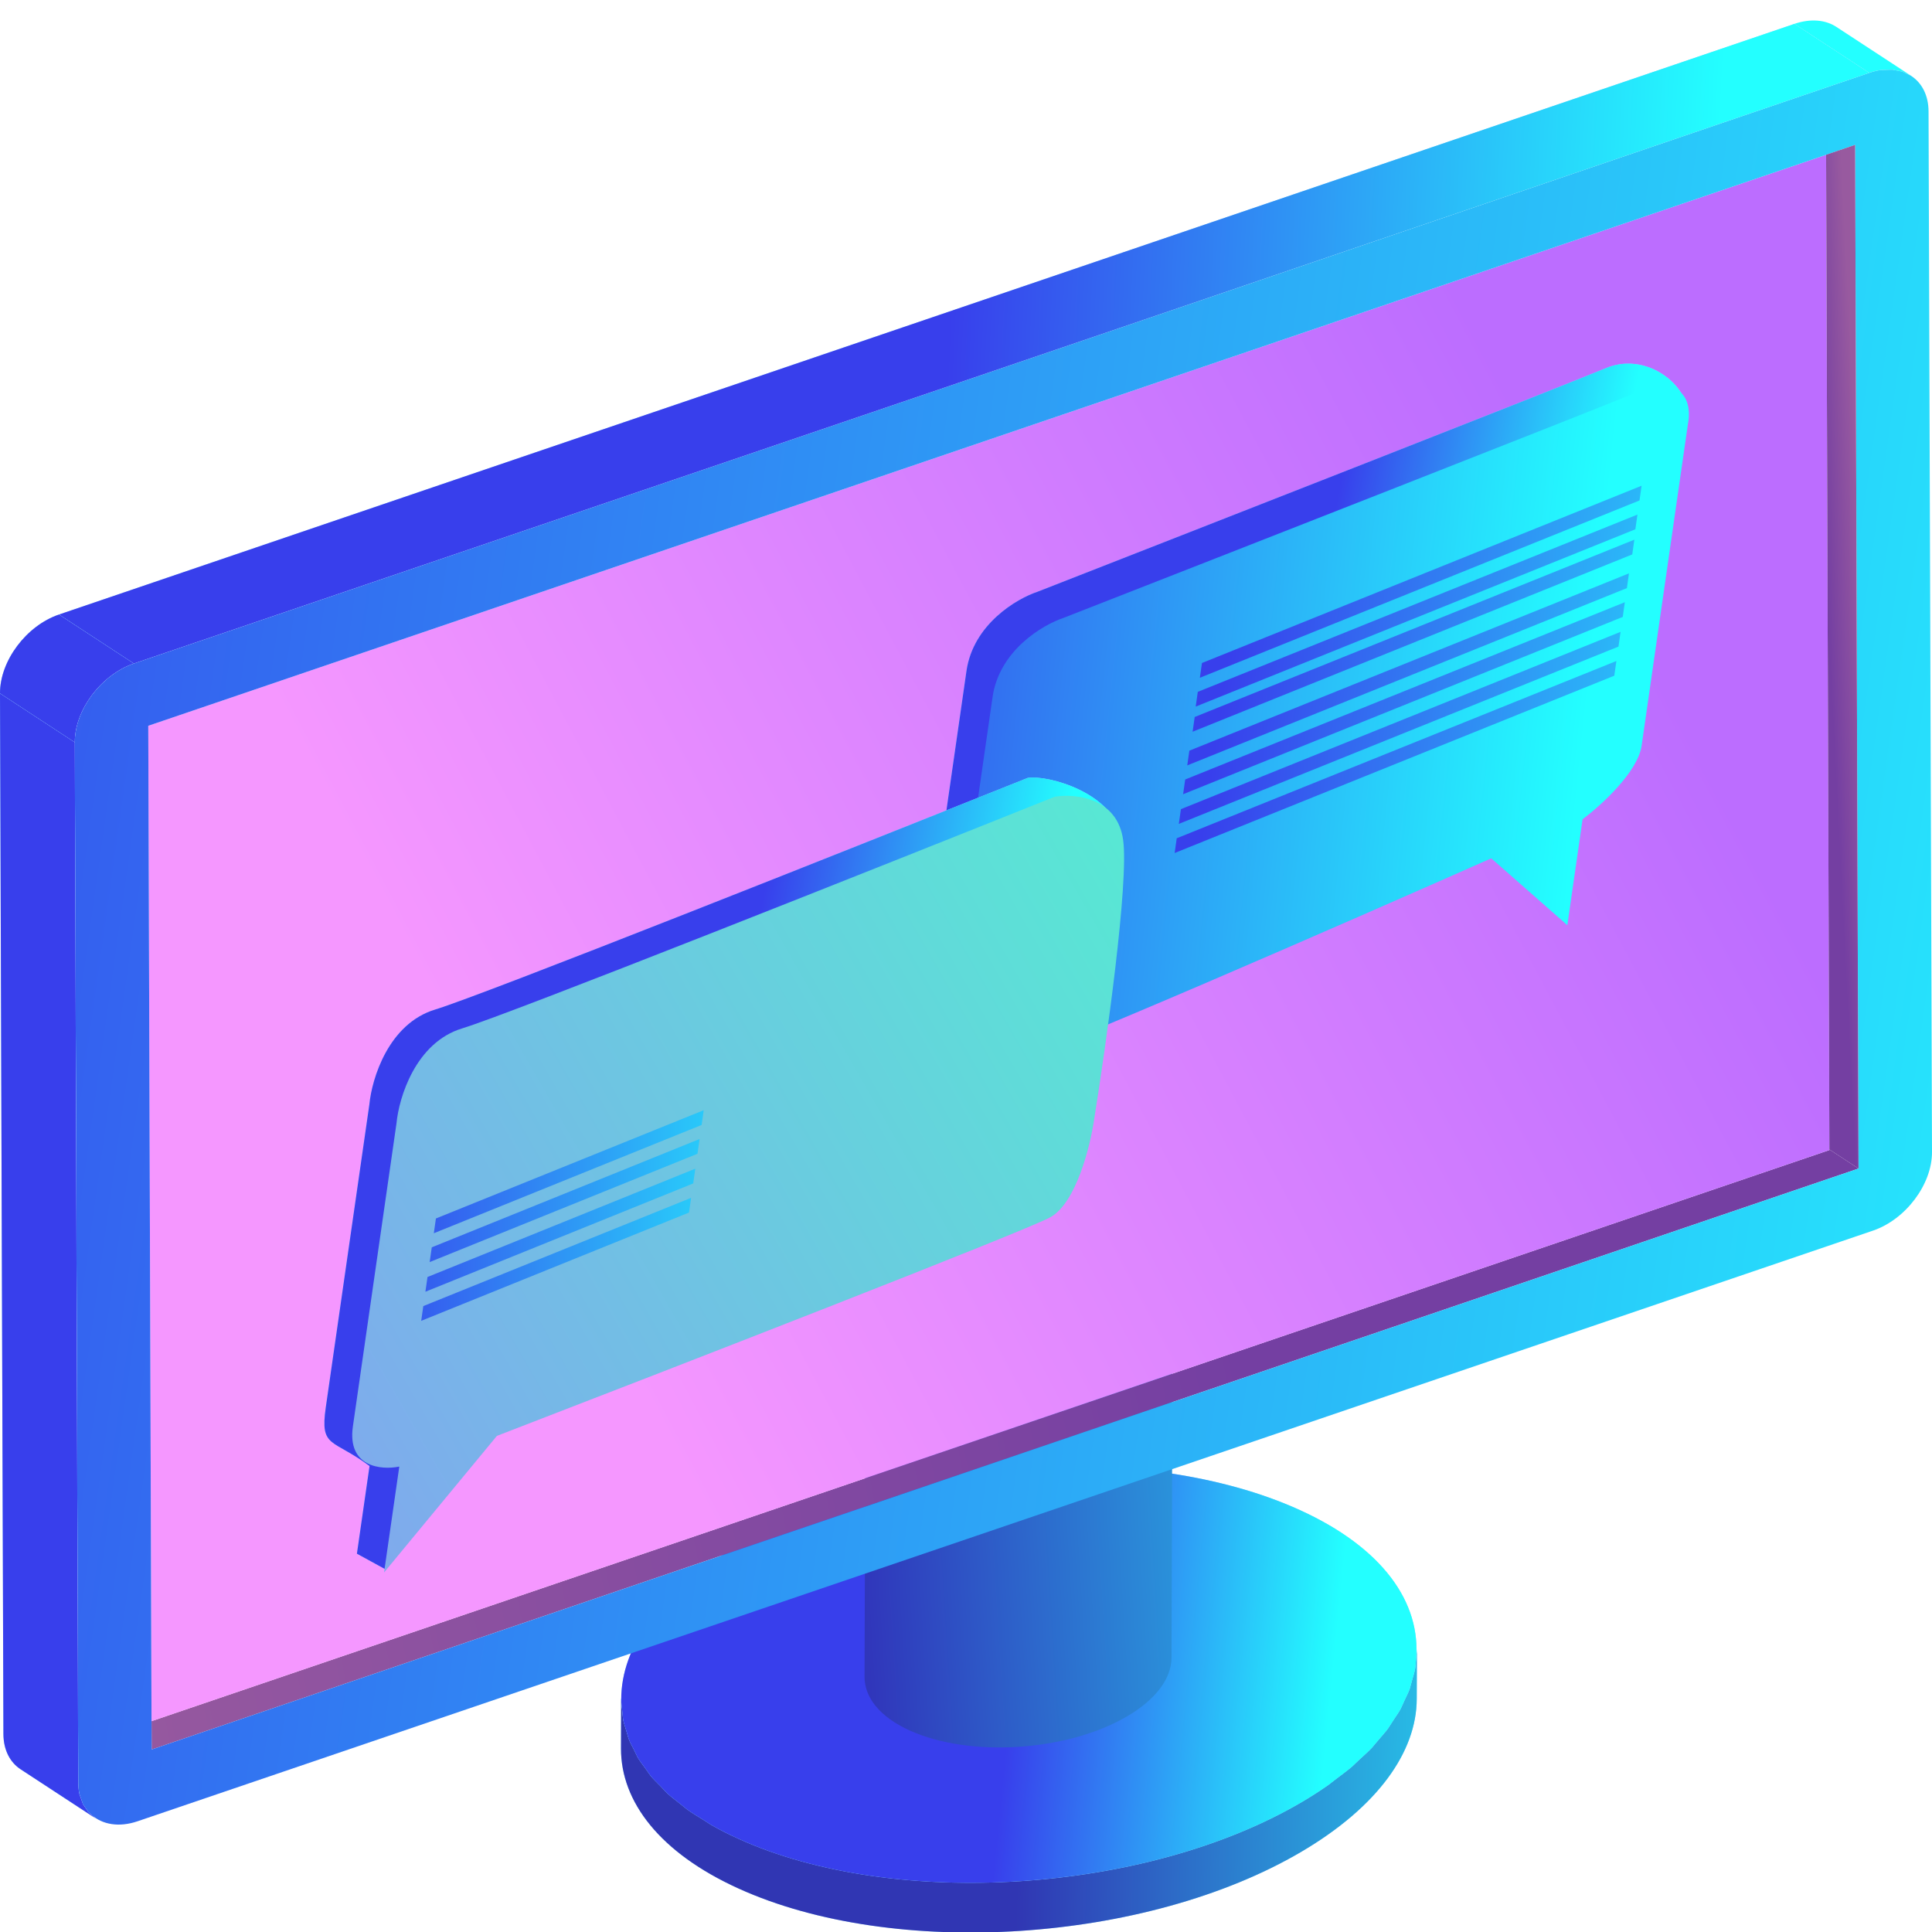 <svg width="70" height="70" viewBox="0 0 70 70" fill="none" xmlns="http://www.w3.org/2000/svg">
<g clip-path="url(#clip0_1_2812)">
<path d="M51.304 60.107C51.293 60.218 51.291 60.331 51.272 60.444C51.249 60.572 51.204 60.702 51.168 60.832L51.077 61.168C51.03 61.298 50.96 61.43 50.9 61.561L50.75 61.89C50.678 62.023 50.584 62.154 50.497 62.287L50.292 62.605C50.193 62.741 50.07 62.874 49.956 63.008L49.704 63.307C49.572 63.447 49.419 63.581 49.271 63.718L48.984 63.991C48.812 64.137 48.618 64.279 48.429 64.422L48.131 64.653C47.827 64.868 47.499 65.08 47.149 65.285C41.537 68.582 32.409 69.179 26.761 66.61C26.408 66.45 26.076 66.281 25.766 66.104L25.461 65.908C25.271 65.79 25.074 65.673 24.902 65.549L24.622 65.323C24.469 65.201 24.308 65.08 24.171 64.954L23.914 64.682C23.797 64.564 23.674 64.447 23.573 64.324L23.366 64.032C23.279 63.909 23.182 63.788 23.108 63.663L22.958 63.355C22.894 63.229 22.825 63.105 22.776 62.977L22.682 62.654C22.644 62.527 22.599 62.402 22.574 62.272L22.543 61.944C22.528 61.814 22.508 61.686 22.508 61.555L22.505 61.537L22.5 63.349C22.494 65.285 23.914 67.132 26.756 68.423C32.405 70.991 41.532 70.394 47.142 67.098C49.93 65.459 51.327 63.462 51.331 61.553L51.338 59.74C51.338 59.861 51.315 59.985 51.304 60.107Z" fill="#8FDDFF"/>
<path d="M51.304 60.107C51.293 60.218 51.291 60.331 51.272 60.444C51.249 60.572 51.204 60.702 51.168 60.832L51.077 61.168C51.03 61.298 50.96 61.43 50.9 61.561L50.75 61.89C50.678 62.023 50.584 62.154 50.497 62.287L50.292 62.605C50.193 62.741 50.07 62.874 49.956 63.008L49.704 63.307C49.572 63.447 49.419 63.581 49.271 63.718L48.984 63.991C48.812 64.137 48.618 64.279 48.429 64.422L48.131 64.653C47.827 64.868 47.499 65.08 47.149 65.285C41.537 68.582 32.409 69.179 26.761 66.61C26.408 66.45 26.076 66.281 25.766 66.104L25.461 65.908C25.271 65.79 25.074 65.673 24.902 65.549L24.622 65.323C24.469 65.201 24.308 65.08 24.171 64.954L23.914 64.682C23.797 64.564 23.674 64.447 23.573 64.324L23.366 64.032C23.279 63.909 23.182 63.788 23.108 63.663L22.958 63.355C22.894 63.229 22.825 63.105 22.776 62.977L22.682 62.654C22.644 62.527 22.599 62.402 22.574 62.272L22.543 61.944C22.528 61.814 22.508 61.686 22.508 61.555L22.505 61.537L22.5 63.349C22.494 65.285 23.914 67.132 26.756 68.423C32.405 70.991 41.532 70.394 47.142 67.098C49.93 65.459 51.327 63.462 51.331 61.553L51.338 59.74C51.338 59.861 51.315 59.985 51.304 60.107Z" fill="url(#paint0_linear_1_2812)"/>
<path d="M22.543 61.968L22.575 62.295C22.599 62.425 22.644 62.55 22.682 62.677L22.776 62.999C22.825 63.127 22.894 63.25 22.958 63.376L23.108 63.684C23.182 63.808 23.279 63.929 23.366 64.051L23.573 64.343C23.675 64.466 23.797 64.583 23.914 64.701L24.171 64.972C24.308 65.098 24.469 65.218 24.622 65.34L24.903 65.566C25.074 65.689 25.271 65.806 25.462 65.924L25.766 66.12C26.076 66.296 26.408 66.465 26.762 66.625C32.409 69.189 41.537 68.593 47.149 65.302C47.499 65.097 47.827 64.886 48.131 64.672L48.429 64.442C48.618 64.299 48.812 64.157 48.984 64.011L49.271 63.739C49.419 63.602 49.573 63.468 49.705 63.328L49.956 63.03C50.07 62.896 50.193 62.763 50.292 62.627L50.497 62.31C50.584 62.177 50.678 62.047 50.75 61.914L50.9 61.586C50.96 61.455 51.03 61.323 51.077 61.193L51.168 60.858C51.204 60.728 51.249 60.598 51.272 60.471C51.291 60.357 51.293 60.245 51.304 60.134C51.499 58.072 50.103 56.078 47.083 54.706C41.434 52.144 32.307 52.731 26.696 56.022C23.898 57.664 22.505 59.665 22.508 61.579C22.508 61.71 22.528 61.838 22.543 61.968Z" fill="#8FDDFF"/>
<path d="M22.543 61.968L22.575 62.295C22.599 62.425 22.644 62.55 22.682 62.677L22.776 62.999C22.825 63.127 22.894 63.25 22.958 63.376L23.108 63.684C23.182 63.808 23.279 63.929 23.366 64.051L23.573 64.343C23.675 64.466 23.797 64.583 23.914 64.701L24.171 64.972C24.308 65.098 24.469 65.218 24.622 65.34L24.903 65.566C25.074 65.689 25.271 65.806 25.462 65.924L25.766 66.12C26.076 66.296 26.408 66.465 26.762 66.625C32.409 69.189 41.537 68.593 47.149 65.302C47.499 65.097 47.827 64.886 48.131 64.672L48.429 64.442C48.618 64.299 48.812 64.157 48.984 64.011L49.271 63.739C49.419 63.602 49.573 63.468 49.705 63.328L49.956 63.03C50.07 62.896 50.193 62.763 50.292 62.627L50.497 62.31C50.584 62.177 50.678 62.047 50.75 61.914L50.9 61.586C50.96 61.455 51.03 61.323 51.077 61.193L51.168 60.858C51.204 60.728 51.249 60.598 51.272 60.471C51.291 60.357 51.293 60.245 51.304 60.134C51.499 58.072 50.103 56.078 47.083 54.706C41.434 52.144 32.307 52.731 26.696 56.022C23.898 57.664 22.505 59.665 22.508 61.579C22.508 61.71 22.528 61.838 22.543 61.968Z" fill="url(#paint1_linear_1_2812)"/>
<path d="M42.402 41.667L42.221 41.999L42.1 42.218C42.009 42.34 41.884 42.456 41.764 42.573L41.594 42.75C41.392 42.923 41.157 43.089 40.887 43.247C38.724 44.513 35.21 44.743 33.025 43.754C32.752 43.632 32.512 43.495 32.308 43.347L32.148 43.201C32.021 43.094 31.891 42.991 31.796 42.878L31.677 42.679C31.609 42.574 31.53 42.47 31.488 42.36L31.443 42.131L31.385 41.814L31.384 41.807L31.324 60.751C31.321 61.496 31.869 62.204 32.964 62.7C35.149 63.688 38.664 63.457 40.826 62.192C41.902 61.564 42.443 60.796 42.446 60.061L42.504 41.118L42.447 41.431L42.402 41.667Z" fill="url(#paint2_linear_1_2812)"/>
<path d="M29.821 44.441L29.867 44.68C29.911 44.798 29.993 44.92 30.064 45.04L30.186 45.264C30.285 45.398 30.421 45.531 30.552 45.665L30.718 45.847C30.93 46.04 31.178 46.23 31.462 46.414C33.729 47.891 37.375 48.455 39.62 47.683C39.9 47.587 40.144 47.474 40.354 47.349L40.53 47.21C40.654 47.121 40.784 47.034 40.879 46.933L41.004 46.742L41.192 46.452L41.239 46.228C41.423 45.419 40.893 44.468 39.593 43.621C37.334 42.148 33.68 41.58 31.435 42.352C30.316 42.737 29.759 43.381 29.76 44.113L29.821 44.441Z" fill="#5D7A7F"/>
<path d="M69.246 2.749L69.242 2.747L69.244 2.747L69.246 2.749Z" fill="#8FDDFF"/>
<path d="M69.246 2.749L69.242 2.747L69.244 2.747L69.246 2.749Z" fill="url(#paint3_linear_1_2812)"/>
<path d="M68.157 2.536L68.261 2.532L68.561 2.524L68.68 2.547L68.926 2.595L69.042 2.651L69.242 2.746L66.534 0.974C66.146 0.719 65.607 0.663 65.013 0.865L67.722 2.639C67.872 2.589 68.017 2.554 68.157 2.536Z" fill="#23FFFF"/>
<path d="M66.282 41.669L5.49 62.361L5.495 63.388L67.338 42.339L66.282 41.647V41.669Z" fill="url(#paint4_linear_1_2812)"/>
<path d="M66.282 41.669V41.647L66.163 5.607L5.372 26.297L5.49 62.361L66.282 41.669Z" fill="url(#paint5_linear_1_2812)"/>
<path d="M5.495 63.388L5.49 62.361L5.372 26.297L66.164 5.608L67.215 5.249L67.338 42.339L5.495 63.388ZM69.875 4.036C69.873 3.452 69.633 3.002 69.244 2.748L69.242 2.746L69.042 2.651L68.926 2.595L68.681 2.547L68.561 2.524L68.262 2.532L68.157 2.536C68.018 2.555 67.872 2.589 67.723 2.64L4.848 24.04C3.662 24.446 2.705 25.723 2.709 26.895L2.835 64.6C2.835 64.745 2.852 64.883 2.879 65.011L2.928 65.149L3.004 65.367L3.082 65.48L3.202 65.658L3.315 65.755C3.708 66.106 4.307 66.219 4.987 65.987L67.861 44.588C69.048 44.184 70.003 42.912 70 41.741L69.875 4.036Z" fill="url(#paint6_linear_1_2812)"/>
<path d="M4.848 24.04L67.723 2.64L65.014 0.866L2.136 22.266L4.848 24.04Z" fill="#8FDDFF"/>
<path d="M4.848 24.04L67.723 2.64L65.014 0.866L2.136 22.266L4.848 24.04Z" fill="url(#paint7_linear_1_2812)"/>
<path d="M0.124 62.825L1.40332e-05 25.121L2.709 26.895L2.835 64.6C2.835 64.745 2.852 64.883 2.878 65.011L2.928 65.149L3.004 65.367L3.082 65.48L3.202 65.658L3.458 65.879L0.749 64.106C0.364 63.854 0.126 63.407 0.124 62.825Z" fill="#8FDDFF"/>
<path d="M0.124 62.825L1.40332e-05 25.121L2.709 26.895L2.835 64.6C2.835 64.745 2.852 64.883 2.878 65.011L2.928 65.149L3.004 65.367L3.082 65.48L3.202 65.658L3.458 65.879L0.749 64.106C0.364 63.854 0.126 63.407 0.124 62.825Z" fill="url(#paint8_linear_1_2812)"/>
<path d="M4.848 24.04C3.662 24.446 2.705 25.723 2.709 26.895L1.40332e-05 25.121C-0.004 23.948 0.95 22.67 2.136 22.266L4.848 24.04Z" fill="#8FDDFF"/>
<path d="M4.848 24.04C3.662 24.446 2.705 25.723 2.709 26.895L1.40332e-05 25.121C-0.004 23.948 0.95 22.67 2.136 22.266L4.848 24.04Z" fill="url(#paint9_linear_1_2812)"/>
<path d="M67.215 5.248L66.163 5.607L66.282 41.647L67.337 42.339L67.215 5.248Z" fill="url(#paint10_linear_1_2812)"/>
<path d="M58.535 26.074C58.398 27.027 57.052 28.247 56.396 28.738L53.086 30.152C47.796 32.498 37.654 38.089 36.081 38.511C34.507 38.933 33.398 36.189 33.456 35.162L35.017 24.311C35.261 22.617 36.835 21.691 37.591 21.44C43.65 19.07 56.255 14.131 58.207 13.331C59.499 12.802 60.854 13.712 61.117 14.695C61.117 14.695 58.672 25.121 58.535 26.074Z" fill="#8FDDFF"/>
<path d="M58.535 26.074C58.398 27.027 57.052 28.247 56.396 28.738L53.086 30.152C47.796 32.498 37.654 38.089 36.081 38.511C34.507 38.933 33.398 36.189 33.456 35.162L35.017 24.311C35.261 22.617 36.835 21.691 37.591 21.44C43.65 19.07 56.255 14.131 58.207 13.331C59.499 12.802 60.854 13.712 61.117 14.695C61.117 14.695 58.672 25.121 58.535 26.074Z" fill="url(#paint11_linear_1_2812)"/>
<path d="M59.479 27.02C59.342 27.973 57.996 29.193 57.34 29.684L56.788 33.521L54.03 31.099C48.741 33.444 37.768 38.24 36.194 38.662C34.621 39.084 34.343 37.135 34.401 36.108L35.962 25.258C36.206 23.564 37.779 22.638 38.536 22.386C44.595 20.017 57.2 15.077 59.152 14.277C61.104 13.478 61.3 14.676 61.155 15.376L59.479 27.02Z" fill="url(#paint12_linear_1_2812)"/>
<path d="M59.14 20.088L43.21 26.512L43.286 25.978L59.215 19.554L59.14 20.088Z" fill="url(#paint13_linear_1_2812)"/>
<path d="M59.252 19.177L43.323 25.601L43.398 25.067L59.328 18.644L59.252 19.177Z" fill="url(#paint14_linear_1_2812)"/>
<path d="M59.402 18.133L43.473 24.557L43.549 24.022L59.478 17.599L59.402 18.133Z" fill="url(#paint15_linear_1_2812)"/>
<path d="M58.489 24.482L42.56 30.906L42.635 30.372L58.565 23.949L58.489 24.482Z" fill="url(#paint16_linear_1_2812)"/>
<path d="M58.641 23.427L42.711 29.851L42.787 29.317L58.716 22.893L58.641 23.427Z" fill="url(#paint17_linear_1_2812)"/>
<path d="M58.796 22.352L42.866 28.776L42.942 28.242L58.871 21.819L58.796 22.352Z" fill="url(#paint18_linear_1_2812)"/>
<path d="M58.946 21.308L43.016 27.732L43.092 27.198L59.021 20.774L58.946 21.308Z" fill="url(#paint19_linear_1_2812)"/>
<path d="M13.389 53.117L12.932 56.293L13.934 56.842C13.934 56.842 17.634 50.459 18.573 49.946C19.511 49.433 37.63 43.279 37.77 42.308C38.208 39.58 40.79 31.83 40.58 30.287C40.37 28.744 37.973 28.066 37.236 28.185C30.786 30.768 17.463 36.064 15.769 36.577C14.074 37.089 13.473 39.083 13.383 40.015L11.803 50.998C11.59 52.48 12.048 52.114 13.389 53.117Z" fill="#8FDDFF"/>
<path d="M13.389 53.117L12.932 56.293L13.934 56.842C13.934 56.842 17.634 50.459 18.573 49.946C19.511 49.433 37.63 43.279 37.77 42.308C38.208 39.58 40.79 31.83 40.58 30.287C40.37 28.744 37.973 28.066 37.236 28.185C30.786 30.768 17.463 36.064 15.769 36.577C14.074 37.089 13.473 39.083 13.383 40.015L11.803 50.998C11.59 52.48 12.048 52.114 13.389 53.117Z" fill="url(#paint20_linear_1_2812)"/>
<path d="M14.467 53.137L13.915 56.974L18.004 52.025C24.296 49.599 37.114 44.618 38.052 44.105C38.991 43.591 39.504 41.522 39.644 40.552C40.081 37.823 40.904 31.981 40.694 30.438C40.484 28.895 38.956 28.747 38.219 28.866C31.769 31.45 18.446 36.746 16.752 37.258C15.057 37.771 14.455 39.764 14.366 40.697L12.786 51.68C12.573 53.162 13.818 53.269 14.467 53.137Z" fill="url(#paint21_linear_1_2812)"/>
<path d="M24.965 43.933L15.261 47.856L15.337 47.322L25.04 43.4L24.965 43.933Z" fill="url(#paint22_linear_1_2812)"/>
<path d="M25.117 42.878L15.413 46.802L15.489 46.268L25.192 42.344L25.117 42.878Z" fill="url(#paint23_linear_1_2812)"/>
<path d="M25.272 41.803L15.568 45.727L15.644 45.193L25.347 41.269L25.272 41.803Z" fill="url(#paint24_linear_1_2812)"/>
<path d="M25.422 40.759L15.718 44.683L15.794 44.148L25.497 40.225L25.422 40.759Z" fill="url(#paint25_linear_1_2812)"/>
</g>
<defs>
<linearGradient id="paint0_linear_1_2812" x1="36.919" y1="63.965" x2="58.802" y2="64.468" gradientUnits="userSpaceOnUse">
<stop stop-color="#3036B3"/>
<stop offset="1" stop-color="#23FFFF"/>
</linearGradient>
<linearGradient id="paint1_linear_1_2812" x1="36.915" y1="58.554" x2="48.389" y2="59.702" gradientUnits="userSpaceOnUse">
<stop stop-color="#383FEC"/>
<stop offset="1" stop-color="#23FFFF"/>
</linearGradient>
<linearGradient id="paint2_linear_1_2812" x1="31.442" y1="59.849" x2="56.262" y2="58.271" gradientUnits="userSpaceOnUse">
<stop stop-color="#3036BB"/>
<stop offset="1" stop-color="#23FFFF"/>
</linearGradient>
<linearGradient id="paint3_linear_1_2812" x1="69.244" y1="2.748" x2="69.246" y2="2.748" gradientUnits="userSpaceOnUse">
<stop stop-color="#383FEC"/>
<stop offset="1" stop-color="#23FFFF"/>
</linearGradient>
<linearGradient id="paint4_linear_1_2812" x1="2.032" y1="63.824" x2="67.621" y2="51.119" gradientUnits="userSpaceOnUse">
<stop stop-color="#985A9F"/>
<stop offset="0.675" stop-color="#743FA2"/>
<stop offset="1" stop-color="#743FA2"/>
</linearGradient>
<linearGradient id="paint5_linear_1_2812" x1="20.477" y1="45.505" x2="60.263" y2="24.435" gradientUnits="userSpaceOnUse">
<stop stop-color="#F597FF"/>
<stop offset="1" stop-color="#BC6DFF"/>
</linearGradient>
<linearGradient id="paint6_linear_1_2812" x1="-12.833" y1="18.899" x2="86.302" y2="32.846" gradientUnits="userSpaceOnUse">
<stop stop-color="#383FEC"/>
<stop offset="1" stop-color="#23FFFF"/>
</linearGradient>
<linearGradient id="paint7_linear_1_2812" x1="33.861" y1="22.814" x2="61.418" y2="24.136" gradientUnits="userSpaceOnUse">
<stop stop-color="#383FEC"/>
<stop offset="1" stop-color="#23FFFF"/>
</linearGradient>
<linearGradient id="paint8_linear_1_2812" x1="33.861" y1="22.814" x2="61.418" y2="24.136" gradientUnits="userSpaceOnUse">
<stop stop-color="#383FEC"/>
<stop offset="1" stop-color="#23FFFF"/>
</linearGradient>
<linearGradient id="paint9_linear_1_2812" x1="33.861" y1="22.814" x2="61.418" y2="24.136" gradientUnits="userSpaceOnUse">
<stop stop-color="#383FEC"/>
<stop offset="1" stop-color="#23FFFF"/>
</linearGradient>
<linearGradient id="paint10_linear_1_2812" x1="66.711" y1="41.599" x2="68.519" y2="41.508" gradientUnits="userSpaceOnUse">
<stop offset="0.265" stop-color="#743FA2"/>
<stop offset="1" stop-color="#985A9F"/>
</linearGradient>
<linearGradient id="paint11_linear_1_2812" x1="47.728" y1="21.863" x2="57.447" y2="23.711" gradientUnits="userSpaceOnUse">
<stop stop-color="#383FEC"/>
<stop offset="1" stop-color="#23FFFF"/>
</linearGradient>
<linearGradient id="paint12_linear_1_2812" x1="28.818" y1="22.051" x2="57.554" y2="25.047" gradientUnits="userSpaceOnUse">
<stop stop-color="#383FEC"/>
<stop offset="1" stop-color="#23FFFF"/>
</linearGradient>
<linearGradient id="paint13_linear_1_2812" x1="44.605" y1="22.275" x2="67.207" y2="24.899" gradientUnits="userSpaceOnUse">
<stop stop-color="#383FEC"/>
<stop offset="1" stop-color="#23FFFF"/>
</linearGradient>
<linearGradient id="paint14_linear_1_2812" x1="44.718" y1="21.365" x2="67.319" y2="23.989" gradientUnits="userSpaceOnUse">
<stop stop-color="#383FEC"/>
<stop offset="1" stop-color="#23FFFF"/>
</linearGradient>
<linearGradient id="paint15_linear_1_2812" x1="44.868" y1="20.32" x2="67.469" y2="22.944" gradientUnits="userSpaceOnUse">
<stop stop-color="#383FEC"/>
<stop offset="1" stop-color="#23FFFF"/>
</linearGradient>
<linearGradient id="paint16_linear_1_2812" x1="43.955" y1="26.67" x2="66.556" y2="29.293" gradientUnits="userSpaceOnUse">
<stop stop-color="#383FEC"/>
<stop offset="1" stop-color="#23FFFF"/>
</linearGradient>
<linearGradient id="paint17_linear_1_2812" x1="44.106" y1="25.614" x2="66.708" y2="28.238" gradientUnits="userSpaceOnUse">
<stop stop-color="#383FEC"/>
<stop offset="1" stop-color="#23FFFF"/>
</linearGradient>
<linearGradient id="paint18_linear_1_2812" x1="44.261" y1="24.54" x2="66.863" y2="27.163" gradientUnits="userSpaceOnUse">
<stop stop-color="#383FEC"/>
<stop offset="1" stop-color="#23FFFF"/>
</linearGradient>
<linearGradient id="paint19_linear_1_2812" x1="44.411" y1="23.495" x2="67.013" y2="26.119" gradientUnits="userSpaceOnUse">
<stop stop-color="#383FEC"/>
<stop offset="1" stop-color="#23FFFF"/>
</linearGradient>
<linearGradient id="paint20_linear_1_2812" x1="26.593" y1="38.111" x2="36.777" y2="40.019" gradientUnits="userSpaceOnUse">
<stop stop-color="#383FEC"/>
<stop offset="1" stop-color="#23FFFF"/>
</linearGradient>
<linearGradient id="paint21_linear_1_2812" x1="12.059" y1="56.707" x2="56.05" y2="31.395" gradientUnits="userSpaceOnUse">
<stop stop-color="#81A7EE"/>
<stop offset="1" stop-color="#4AFDCB"/>
</linearGradient>
<linearGradient id="paint22_linear_1_2812" x1="12.54" y1="45.168" x2="29.932" y2="45.494" gradientUnits="userSpaceOnUse">
<stop stop-color="#383FEC"/>
<stop offset="1" stop-color="#23FFFF"/>
</linearGradient>
<linearGradient id="paint23_linear_1_2812" x1="12.692" y1="44.113" x2="30.084" y2="44.439" gradientUnits="userSpaceOnUse">
<stop stop-color="#383FEC"/>
<stop offset="1" stop-color="#23FFFF"/>
</linearGradient>
<linearGradient id="paint24_linear_1_2812" x1="12.847" y1="43.039" x2="30.239" y2="43.365" gradientUnits="userSpaceOnUse">
<stop stop-color="#383FEC"/>
<stop offset="1" stop-color="#23FFFF"/>
</linearGradient>
<linearGradient id="paint25_linear_1_2812" x1="12.997" y1="41.994" x2="30.389" y2="42.32" gradientUnits="userSpaceOnUse">
<stop stop-color="#383FEC"/>
<stop offset="1" stop-color="#23FFFF"/>
</linearGradient>
<clipPath id="clip0_1_2812">
<rect width="70" height="70" fill="white"/>
</clipPath>
</defs>
</svg>
